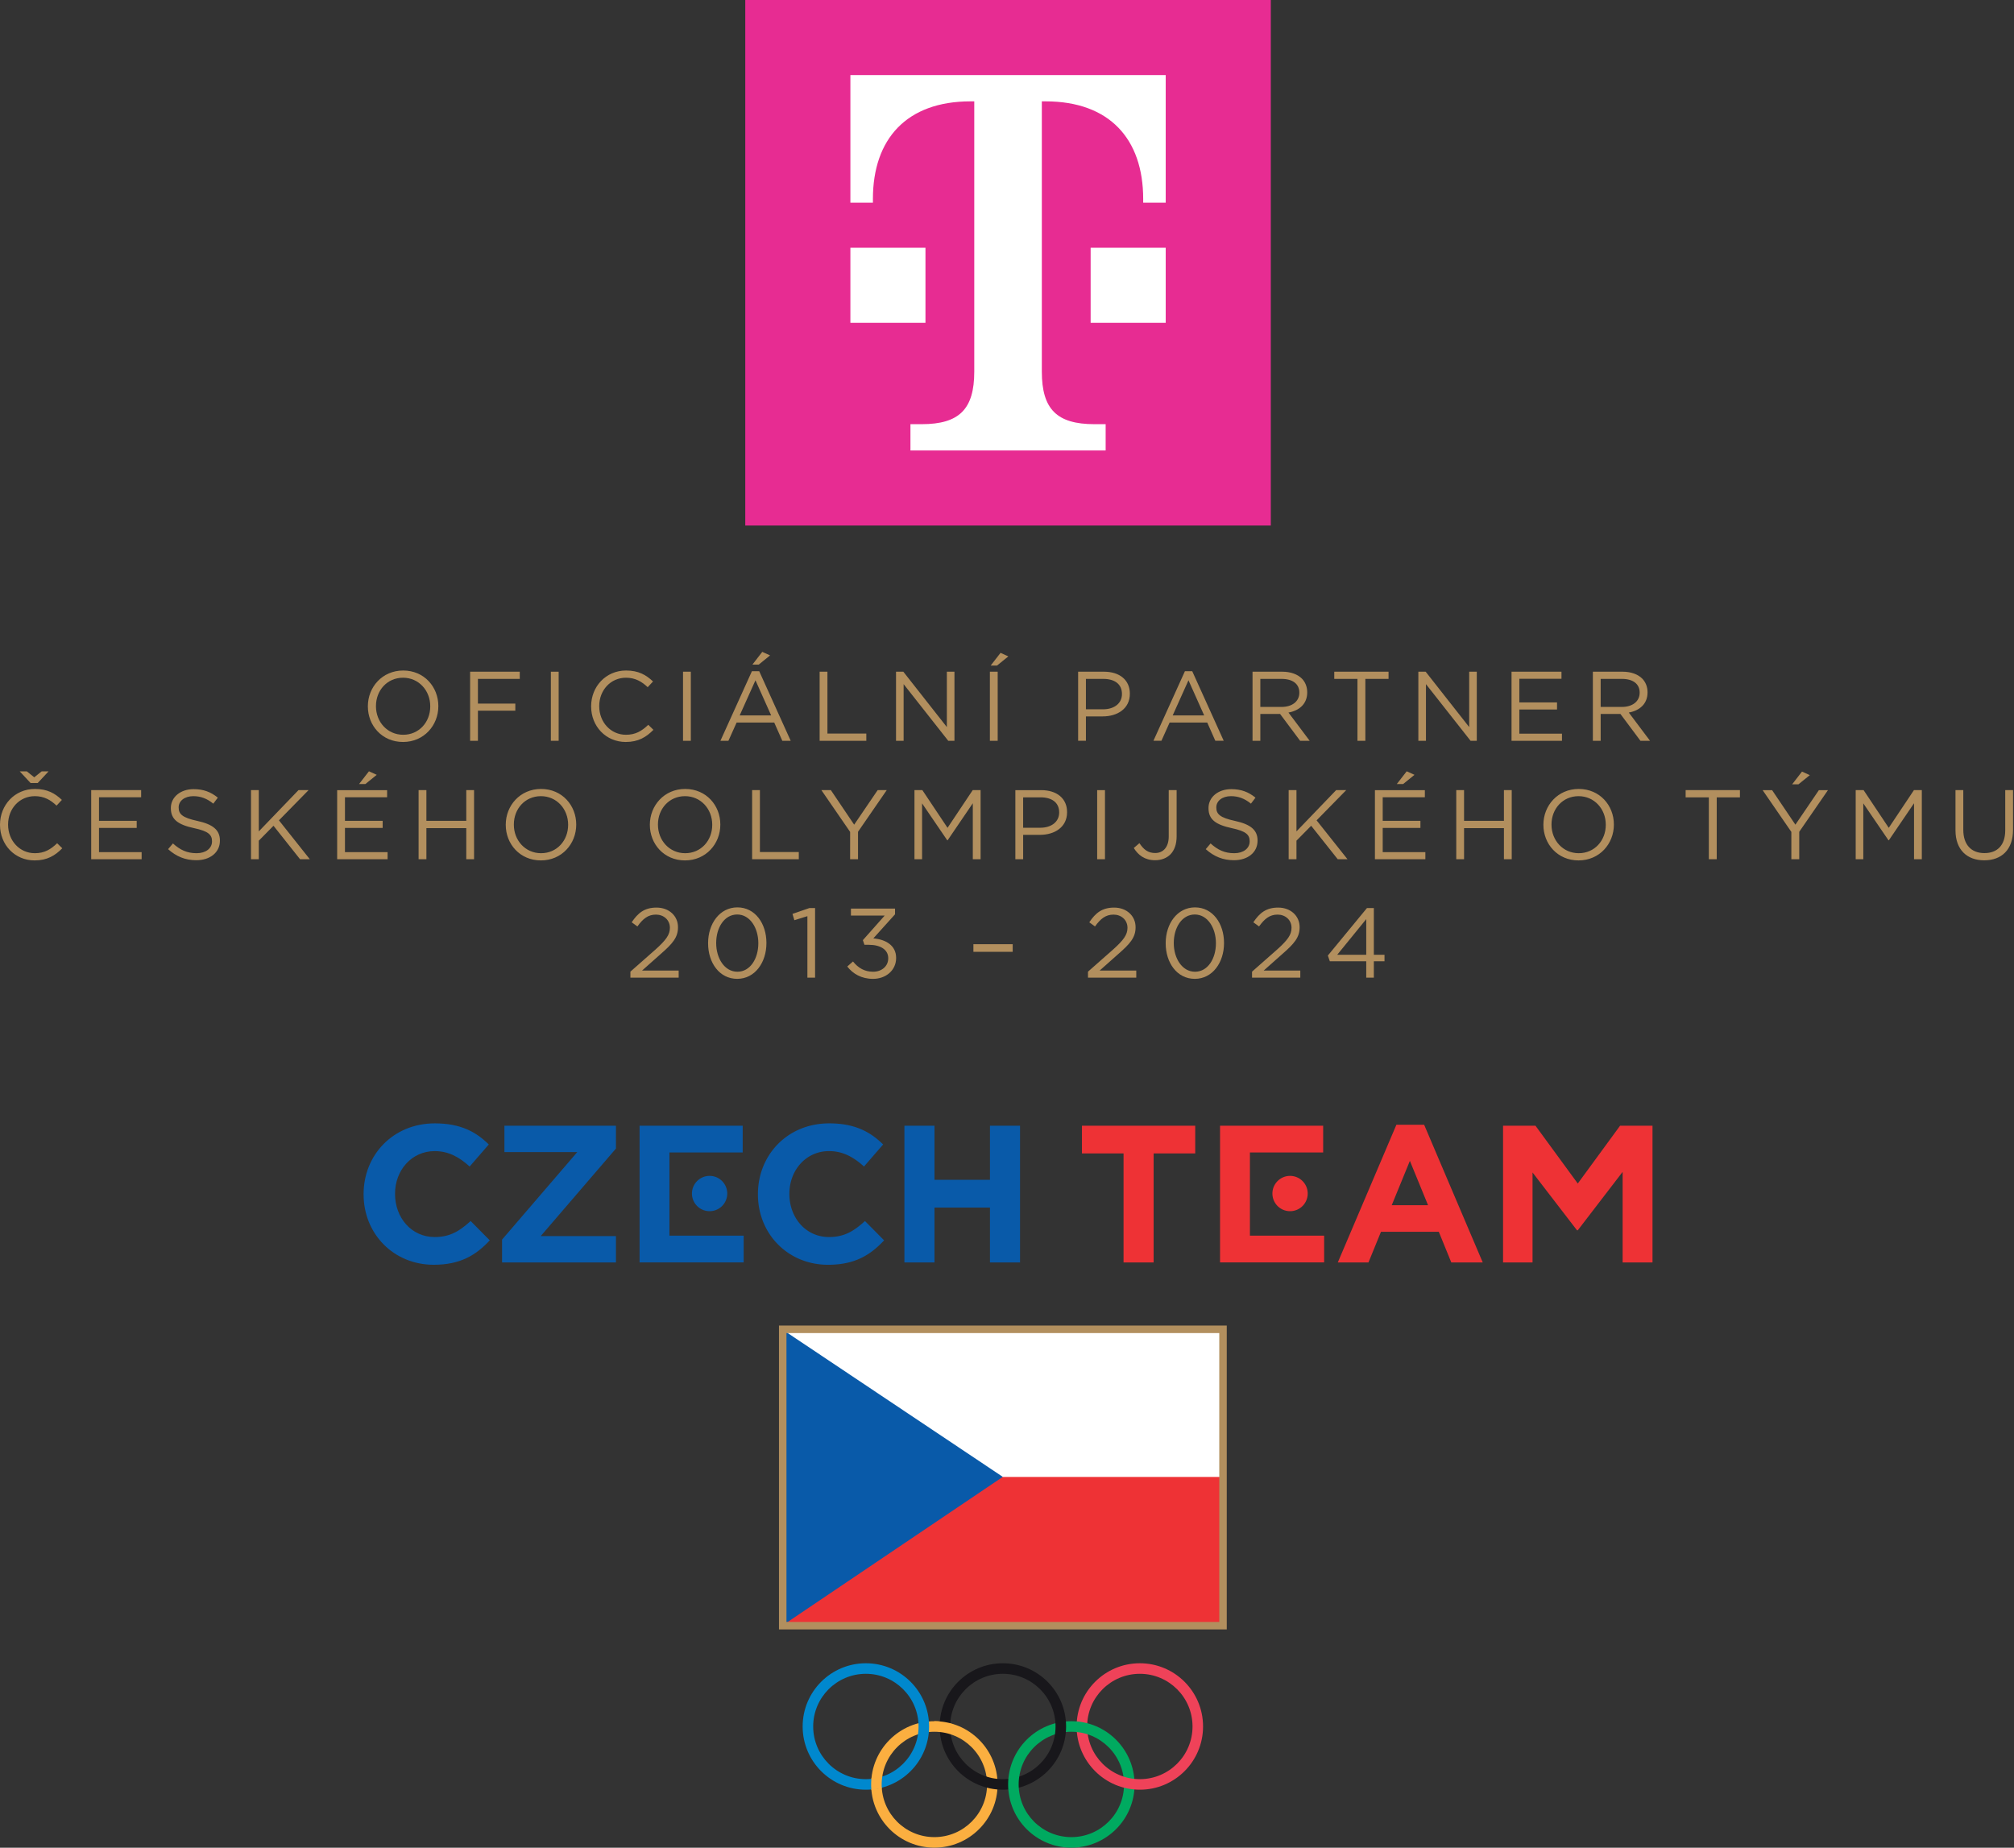 <svg viewBox="0 0 1139 1045" xmlns="http://www.w3.org/2000/svg" fill-rule="evenodd" clip-rule="evenodd" stroke-linejoin="round" stroke-miterlimit="2"><rect x="0" y="0" width="1139" height="1045" fill="#333333" stroke="none"/><path d="M243.323 399.532v-.112c0-8.875-6.475-16.13-15.404-16.13-8.933 0-15.296 7.142-15.296 16.017v.113c0 8.88 6.475 16.133 15.404 16.133 8.934 0 15.296-7.146 15.296-16.02m-35.28 0v-.113c0-10.77 8.097-20.208 19.984-20.208 11.892 0 19.875 9.32 19.875 20.095v.113c0 10.775-8.096 20.208-19.983 20.208-11.892 0-19.875-9.32-19.875-20.096m57.83-19.648h28.079v4.075h-23.667v13.954h21.154v4.02h-21.154v17.026h-4.412v-39.075z" fill="#b28f5e" fill-rule="nonzero"/><path fill="#b28f5e" d="M311.534 379.884h4.412v39.075h-4.412z"/><path d="M334.31 399.532v-.112c0-11.054 8.259-20.208 19.763-20.208 7.087 0 11.329 2.516 15.237 6.195l-3.016 3.242c-3.292-3.13-6.975-5.358-12.28-5.358-8.654 0-15.125 7.029-15.125 16.016v.113c0 9.046 6.53 16.133 15.125 16.133 5.359 0 8.875-2.062 12.617-5.637l2.904 2.846c-4.075 4.129-8.541 6.866-15.633 6.866-11.275 0-19.592-8.879-19.592-20.096" fill="#b28f5e" fill-rule="nonzero"/><path fill="#b28f5e" d="M386.28 379.884h4.412v39.075h-4.413z"/><path d="M431.1 368.663l4.409 2.008-6.417 5.196h-3.575l5.583-7.204zm5.025 35.95l-8.879-19.875-8.929 19.875h17.808zm-10.887-25.009h4.129l17.808 39.355h-4.745l-4.575-10.325h-21.267l-4.634 10.325h-4.525l17.809-39.355zm38.296.28h4.412v35h21.992v4.075h-26.404v-39.075zm43.204 0h4.133l24.617 31.316v-31.316h4.296v39.075h-3.517l-25.23-32.046v32.046h-4.3v-39.075zm59.112-10.663l4.409 2.004-6.417 5.196h-3.575l5.583-7.2zm-6.029 10.663h4.413v39.075h-4.413v-39.075zm63.971 21.268c6.475 0 10.717-3.463 10.717-8.596v-.112c0-5.584-4.188-8.488-10.496-8.488h-9.88v17.196h9.66zm-14.067-21.267h14.625c8.817 0 14.626 4.688 14.626 12.388v.112c0 8.43-7.034 12.784-15.355 12.784h-9.487v13.787h-4.409v-39.07zm71.284 24.725l-8.875-19.874-8.933 19.875h17.808zm-10.883-25.008h4.129l17.808 39.355h-4.746l-4.575-10.325h-21.27l-4.634 10.325h-4.52l17.808-39.355zm54.645 20.208c5.863 0 10.05-3.013 10.05-8.038v-.109c0-4.8-3.687-7.708-9.995-7.708H712.77v15.854h12zm-16.412-19.926h16.804c4.8 0 8.65 1.45 11.108 3.904 1.896 1.9 3.013 4.638 3.013 7.704v.113c0 6.475-4.463 10.27-10.604 11.387l12 15.967h-5.413l-11.333-15.187H712.77v15.187h-4.412v-39.075zm59.337 4.073H754.58v-4.075h30.7v4.075h-13.117v35h-4.467v-35zm34.442-4.073h4.133l24.617 31.316v-31.316h4.296v39.075h-3.517l-25.229-32.046v32.046h-4.3v-39.075zm52.696 0h28.246v4.02h-23.833v13.338h21.32v4.02h-21.32v13.676h24.112v4.02h-28.525v-39.074zm62.408 19.926c5.863 0 10.05-3.013 10.05-8.038v-.109c0-4.8-3.687-7.708-9.995-7.708h-12.055v15.854h12zm-16.412-19.926h16.804c4.8 0 8.65 1.45 11.108 3.904 1.896 1.9 3.013 4.638 3.013 7.704v.113c0 6.475-4.463 10.27-10.604 11.387l12 15.967h-5.413l-11.333-15.187h-11.163v15.187h-4.412v-39.075zM21.324 442.846h-4.021l-6.138-6.587h4.017l4.188 3.35 4.187-3.35h3.908l-6.141 6.587zM-.001 466.517v-.117c0-11.05 8.262-20.204 19.762-20.204 7.088 0 11.33 2.513 15.238 6.196l-3.013 3.238c-3.291-3.13-6.979-5.359-12.283-5.359-8.65 0-15.125 7.034-15.125 16.021v.108c0 9.046 6.53 16.134 15.125 16.134 5.358 0 8.88-2.063 12.617-5.634l2.904 2.842c-4.075 4.133-8.542 6.87-15.634 6.87C8.315 486.613 0 477.735 0 466.518m51.577-19.651h28.246v4.02H55.989v13.338H77.31v4.021H55.99v13.675h24.112v4.021H51.577v-39.075zm43.485 33.383l2.738-3.237c4.075 3.68 7.979 5.525 13.396 5.525 5.245 0 8.708-2.792 8.708-6.642v-.112c0-3.63-1.954-5.692-10.163-7.425-8.983-1.954-13.116-4.859-13.116-11.28v-.108c0-6.141 5.416-10.662 12.841-10.662 5.692 0 9.767 1.62 13.73 4.804l-2.567 3.4c-3.63-2.958-7.254-4.238-11.275-4.238-5.083 0-8.317 2.792-8.317 6.305v.112c0 3.683 2.008 5.75 10.604 7.592 8.709 1.9 12.73 5.083 12.73 11.05v.116c0 6.696-5.584 11.05-13.342 11.05-6.196 0-11.28-2.062-15.967-6.25m46.89-33.383h4.412V470.2l22.438-23.333h5.696l-16.746 17.083 17.47 21.992h-5.524l-15.017-18.925-8.317 8.43v10.495h-4.412v-39.075zm66.705-10.658l4.412 2.004-6.42 5.196h-3.576l5.584-7.2zm-17.975 10.662h28.246v4.017h-23.834v13.342h21.321v4.016h-21.32v13.68h24.112v4.02h-28.525v-39.075zm46.051-.004h4.413v17.358h22.55v-17.358h4.408v39.075h-4.408V468.36h-22.55v17.583h-4.413v-39.075zm84.571 19.65v-.112c0-8.875-6.475-16.13-15.409-16.13-8.929 0-15.291 7.142-15.291 16.017v.113c0 8.879 6.475 16.133 15.404 16.133 8.933 0 15.296-7.146 15.296-16.021m-35.28 0v-.112c0-10.771 8.096-20.209 19.984-20.209 11.891 0 19.875 9.321 19.875 20.096v.113c0 10.775-8.096 20.208-19.988 20.208-11.887 0-19.87-9.321-19.87-20.096m116.775 0v-.112c0-8.875-6.475-16.13-15.404-16.13-8.934 0-15.296 7.142-15.296 16.017v.113c0 8.879 6.475 16.133 15.404 16.133 8.933 0 15.296-7.146 15.296-16.021m-35.28 0v-.112c0-10.771 8.097-20.209 19.984-20.209 11.892 0 19.875 9.321 19.875 20.096v.113c0 10.775-8.096 20.208-19.983 20.208-11.892 0-19.875-9.321-19.875-20.096m57.829-19.65h4.413v35h21.992v4.075H425.35v-39.075zm55.43 23.613l-16.242-23.613h5.358l13.171 19.533 13.288-19.533h5.133l-16.242 23.554v15.521h-4.466V470.48zm36.395-23.613h4.467l14.233 21.32 14.234-21.32h4.466v39.075h-4.408v-31.654l-14.237 20.937h-.221l-14.234-20.879v31.596h-4.3v-39.075zm71.117 21.271c6.475 0 10.717-3.463 10.717-8.596v-.112c0-5.584-4.188-8.488-10.496-8.488h-9.88v17.196h9.66zm-14.067-21.267h14.625c8.817 0 14.625 4.688 14.625 12.388v.112c0 8.43-7.033 12.784-15.354 12.784h-9.487v13.787h-4.409v-39.07z" fill="#b28f5e" fill-rule="nonzero"/><path fill="#b28f5e" d="M620.496 446.867h4.413v39.075h-4.413z"/><path d="M641.209 479.58l3.179-2.734c2.4 3.63 4.858 5.584 8.933 5.584 4.409 0 7.646-3.184 7.646-9.38v-26.183h4.467v26.125c0 4.58-1.338 8.042-3.571 10.275-2.18 2.12-5.137 3.233-8.596 3.233-5.862 0-9.604-2.9-12.058-6.92m40.691.67l2.738-3.237c4.075 3.68 7.98 5.525 13.396 5.525 5.246 0 8.708-2.792 8.708-6.642v-.112c0-3.63-1.954-5.692-10.162-7.425-8.984-1.954-13.117-4.859-13.117-11.28v-.108c0-6.141 5.417-10.662 12.842-10.662 5.691 0 9.766 1.62 13.729 4.804l-2.567 3.4c-3.629-2.958-7.254-4.238-11.275-4.238-5.083 0-8.316 2.792-8.316 6.305v.112c0 3.683 2.008 5.75 10.604 7.592 8.708 1.9 12.729 5.083 12.729 11.05v.116c0 6.696-5.583 11.05-13.342 11.05-6.196 0-11.279-2.062-15.966-6.25m46.891-33.383h4.413V470.2l22.437-23.333h5.696l-16.746 17.083 17.471 21.992h-5.525l-15.017-18.925-8.316 8.43v10.495h-4.413v-39.075zm66.758-10.658l4.413 2.004-6.42 5.196h-3.576l5.584-7.2zm-17.974 10.662h28.245v4.017h-23.833v13.342h21.321v4.016h-21.32v13.68H806.1v4.02h-28.525v-39.075zm46-.004h4.412v17.358h22.55v-17.358h4.409v39.075h-4.409V468.36h-22.55v17.583h-4.412v-39.075zm84.566 19.65v-.112c0-8.875-6.475-16.13-15.404-16.13-8.933 0-15.296 7.142-15.296 16.017v.113c0 8.879 6.475 16.133 15.405 16.133 8.933 0 15.295-7.146 15.295-16.021m-35.279 0v-.112c0-10.771 8.096-20.209 19.984-20.209 11.891 0 19.875 9.321 19.875 20.096v.113c0 10.775-8.096 20.208-19.984 20.208-11.891 0-19.875-9.321-19.875-20.096m93.554-15.575h-13.116v-4.075H984v4.075h-13.117v35h-4.467v-35zm52.696-14.567l4.413 2.009-6.421 5.191h-3.57l5.578-7.2zm-6.029 34.109l-16.242-23.613h5.359l13.175 19.534 13.283-19.534h5.133l-16.241 23.554v15.517h-4.467v-15.458zm36.392-23.617h4.467l14.233 21.32 14.233-21.32h4.467v39.075h-4.408v-31.654l-14.238 20.937h-.22l-14.234-20.879v31.596h-4.3v-39.075zm56.437 22.717v-22.717h4.413v22.442c0 8.425 4.52 13.17 11.946 13.17 7.2 0 11.775-4.354 11.775-12.895v-22.717h4.412v22.383c0 11.388-6.533 17.305-16.3 17.305-9.658 0-16.246-5.917-16.246-16.971m-749.386 79.937l14.18-12.504c5.97-5.358 8.15-8.375 8.15-12.28 0-4.578-3.63-7.478-7.872-7.478-4.466 0-7.366 2.341-10.496 6.696l-3.237-2.342c3.517-5.25 7.2-8.317 14.067-8.317 7.033 0 12.116 4.688 12.116 11.05v.109c0 5.7-3.016 9.212-9.883 15.187l-10.438 9.267h20.709v4.016h-27.296v-3.404zm72.344-16.021v-.112c0-8.542-4.687-16.188-11.946-16.188-7.312 0-11.891 7.48-11.891 16.075v.113c0 8.537 4.691 16.187 12.004 16.187 7.312 0 11.833-7.533 11.833-16.075m-28.412 0v-.112c0-10.938 6.529-20.208 16.579-20.208 10.046 0 16.412 9.154 16.412 20.095v.113c0 10.942-6.479 20.208-16.525 20.208-10.104 0-16.466-9.154-16.466-20.096m56.154-15.354l-7.367 2.292-1.062-3.575 9.546-3.296h3.237v39.358h-4.354v-34.779zm22.554 28.475l3.238-2.85c2.958 3.688 6.587 5.809 11.387 5.809 4.746 0 8.542-3.017 8.542-7.592v-.113c0-4.858-4.521-7.533-10.942-7.533h-2.512l-.892-2.625 12.337-13.9h-19.091v-3.962h24.95v3.237l-12.28 13.62c6.809.555 12.892 3.85 12.892 10.997v.112c0 6.975-5.804 11.78-13.058 11.78-6.533 0-11.388-2.85-14.571-6.98" fill="#b28f5e" fill-rule="nonzero"/><path fill="#b28f5e" d="M550.5 534h22.221v4.3h-22.22z"/><path d="M615.309 549.521l14.179-12.504c5.97-5.358 8.15-8.375 8.15-12.28 0-4.578-3.63-7.478-7.87-7.478-4.467 0-7.368 2.341-10.497 6.696l-3.237-2.342c3.516-5.25 7.2-8.317 14.067-8.317 7.033 0 12.116 4.688 12.116 11.05v.109c0 5.7-3.016 9.212-9.883 15.187l-10.438 9.267h20.709v4.016h-27.296v-3.404zm72.346-16.021v-.112c0-8.542-4.688-16.188-11.946-16.188-7.313 0-11.892 7.48-11.892 16.075v.113c0 8.537 4.692 16.187 12.004 16.187 7.313 0 11.834-7.533 11.834-16.075m-28.413 0v-.112c0-10.938 6.53-20.208 16.58-20.208 10.045 0 16.412 9.154 16.412 20.095v.113c0 10.942-6.48 20.208-16.525 20.208-10.104 0-16.467-9.154-16.467-20.096m48.842 16.021l14.18-12.504c5.97-5.358 8.15-8.375 8.15-12.28 0-4.578-3.63-7.478-7.872-7.478-4.466 0-7.366 2.341-10.496 6.696l-3.237-2.342c3.517-5.25 7.2-8.317 14.067-8.317 7.033 0 12.116 4.688 12.116 11.05v.109c0 5.7-3.016 9.212-9.883 15.187l-10.438 9.267h20.709v4.016h-27.296v-3.404zm64.583-9.546v-20.15l-16.412 20.15h16.412zm0 3.688h-20.596l-1.116-3.242 22.104-26.85h3.908v26.404h6.03v3.688h-6.03v9.262h-4.3v-9.262z" fill="#b28f5e" fill-rule="nonzero"/><path fill="#fff" d="M442.659 751.8h249.008v167.622H442.66z"/><path d="M205.627 675.534v-.221c0-21.98 16.57-39.987 40.317-39.987 14.583 0 23.308 4.862 30.487 11.929l-10.825 12.483c-5.962-5.412-12.037-8.725-19.77-8.725-13.038 0-22.426 10.825-22.426 24.08v.22c0 13.254 9.171 24.304 22.425 24.304 8.838 0 14.246-3.537 20.325-9.058l10.825 10.933c-7.954 8.504-16.791 13.809-31.7 13.809-22.758 0-39.658-17.563-39.658-39.767m79.64-38.884v14.913h41.204l-42.53 49.492v12.92h64.4v-14.912h-42.528l42.529-49.487V636.65h-63.075zm76.436 0v77.321h58.871v-15.129H378.6v-47.058h41.425V636.65h-58.32z" fill="#095aa9" fill-rule="nonzero"/><path d="M401.307 684.992a9.978 9.978 0 009.98-9.979c0-5.512-4.467-9.983-9.98-9.983-5.512 0-9.979 4.47-9.979 9.983a9.978 9.978 0 009.98 9.98m27.334-9.459v-.221c0-21.98 16.57-39.987 40.317-39.987 14.583 0 23.308 4.862 30.487 11.929l-10.82 12.483c-5.967-5.412-12.042-8.725-19.776-8.725-13.037 0-22.42 10.825-22.42 24.08v.22c0 13.254 9.162 24.304 22.42 24.304 8.838 0 14.25-3.537 20.325-9.058L500 701.492c-7.954 8.504-16.791 13.809-31.7 13.809-22.758 0-39.658-17.563-39.658-39.767m131.221-38.884v30.6h-31.37v-30.6H511.48v77.326h17.012v-31.038h31.37v31.038h17.013V636.65h-17.012z" fill="#095aa9" fill-rule="nonzero"/><path d="M611.888 636.65v15.688h23.53v61.638h17.012v-61.638h23.525v-15.687h-64.067zm78.096 0v77.321h58.87v-15.129H706.88v-47.058h41.425V636.65h-58.321z" fill="#ee3235" fill-rule="nonzero"/><path d="M729.584 684.992a9.978 9.978 0 009.98-9.979c0-5.512-4.468-9.983-9.98-9.983-5.513 0-9.98 4.47-9.98 9.983a9.978 9.978 0 009.98 9.98m78.037-3.384l-10.275-25.075-10.27 25.075h20.545zm-17.895-45.513h15.683l33.142 77.88h-17.788l-7.067-17.346h-32.695l-7.071 17.346h-17.346l33.142-77.88zm60.308 77.875h16.68v-50.875l25.14 32.696h.443l25.362-33.029v51.208h16.9v-77.32h-18.337l-23.925 32.695-23.925-32.695h-18.338v77.32z" fill="#ee3235" fill-rule="nonzero"/><path fill="#ee3235" d="M443.659 835.3h246.904v83.055H443.66z"/><path d="M443.917 918.35l123.204-83.1-123.204-82.379v165.48z" fill="#095aa9" fill-rule="nonzero"/><path d="M444.78 917.305h244.77V753.92H444.78v163.384zm249.008 4.237H440.542V749.688h253.246v171.854z" fill="#b28f5e" fill-rule="nonzero"/><path d="M528.425 979.4c-16.454 0-29.795 13.342-29.795 29.8 0 16.455 13.341 29.792 29.795 29.792 16.455 0 29.8-13.337 29.8-29.791 0-16.459-13.345-29.8-29.8-29.8m35.755 29.8c0 19.746-16.009 35.75-35.755 35.75-19.741 0-35.758-16.004-35.758-35.75 0-19.75 16.017-35.763 35.758-35.763 19.746 0 35.755 16.013 35.755 35.763" fill="#fbaf40" fill-rule="nonzero"/><path d="M605.896 979.4c-16.458 0-29.796 13.342-29.796 29.8 0 16.455 13.338 29.792 29.796 29.792 16.454 0 29.792-13.337 29.792-29.791 0-16.459-13.338-29.8-29.792-29.8m35.755 29.8c0 19.746-16.009 35.75-35.755 35.75-19.75 0-35.758-16.004-35.758-35.75 0-19.75 16.008-35.763 35.758-35.763 19.746 0 35.755 16.013 35.755 35.763" fill="#00aa60" fill-rule="nonzero"/><path d="M489.688 946.626c-16.458 0-29.796 13.337-29.796 29.791 0 16.459 13.338 29.796 29.796 29.796 16.454 0 29.796-13.337 29.796-29.796 0-16.454-13.342-29.791-29.796-29.791m35.754 29.791c0 19.746-16.008 35.759-35.754 35.759-19.75 0-35.758-16.013-35.758-35.759 0-19.745 16.008-35.754 35.758-35.754 19.746 0 35.754 16.009 35.754 35.754" fill="#0088ce" fill-rule="nonzero"/><path d="M567.159 946.626c-16.459 0-29.796 13.337-29.796 29.791 0 16.459 13.337 29.796 29.796 29.796 16.458 0 29.796-13.337 29.796-29.796 0-16.454-13.338-29.791-29.796-29.791m35.758 29.791c0 19.746-16.008 35.759-35.758 35.759-19.746 0-35.754-16.013-35.754-35.759 0-19.745 16.008-35.754 35.754-35.754 19.75 0 35.758 16.009 35.758 35.754" fill="#18171b" fill-rule="nonzero"/><path d="M644.63 946.626c-16.454 0-29.796 13.337-29.796 29.791 0 16.459 13.342 29.796 29.796 29.796s29.796-13.337 29.796-29.796c0-16.454-13.342-29.791-29.796-29.791m35.75 29.791c0 19.746-16 35.759-35.75 35.759-19.746 0-35.759-16.013-35.759-35.759 0-19.745 16.013-35.754 35.759-35.754 19.75 0 35.75 16.009 35.75 35.754" fill="#ef4259" fill-rule="nonzero"/><path d="M492.809 1012.4a36.182 36.182 0 01.033-6.77l6.17-1.258a30.2 30.2 0 00-.387 4.825c0 .716.025 1.425.071 2.125l-5.887 1.079z" fill="#fbaf40" fill-rule="nonzero"/><path d="M615.35 980.934a29.388 29.388 0 00-6.516-1.387l-.404-3.155.391-2.833a36.29 36.29 0 016.246 1.067l.283 6.308zm-45.091 31.238a35.223 35.223 0 01-.117-2.975 33.17 33.17 0 01.158-3.363l6.159-1.312a30.295 30.295 0 00-.363 4.675c0 .658.021 1.308.067 1.958l-2.696 1.396-3.208-.38z" fill="#00aa60" fill-rule="nonzero"/><path d="M538.075 980.997a29.891 29.891 0 00-6.97-1.475l-2.684-6.084c.838 0 1.671.038 2.5.088a36.57 36.57 0 016.913 1.162l.241 6.309z" fill="#fbaf40" fill-rule="nonzero"/><path fill="#e72c92" d="M421.484 0H718.7v297.217H421.484z"/><path d="M616.8 182.574h42.459v-42.458H616.8v42.458zM480.93 42.457v72.18h12.737v-2.121c0-33.967 19.108-55.196 55.196-55.196h2.125v152.854c0 21.23-8.492 29.72-29.72 29.72h-6.372v14.863h110.396v-14.862h-6.367c-21.233 0-29.725-8.492-29.725-29.721V57.32h2.125c36.092 0 55.196 21.229 55.196 55.196v2.12h12.738V42.457h-178.33zm42.458 140.117H480.93v-42.458h42.458v42.458z" fill="#fff" fill-rule="nonzero"/></svg>